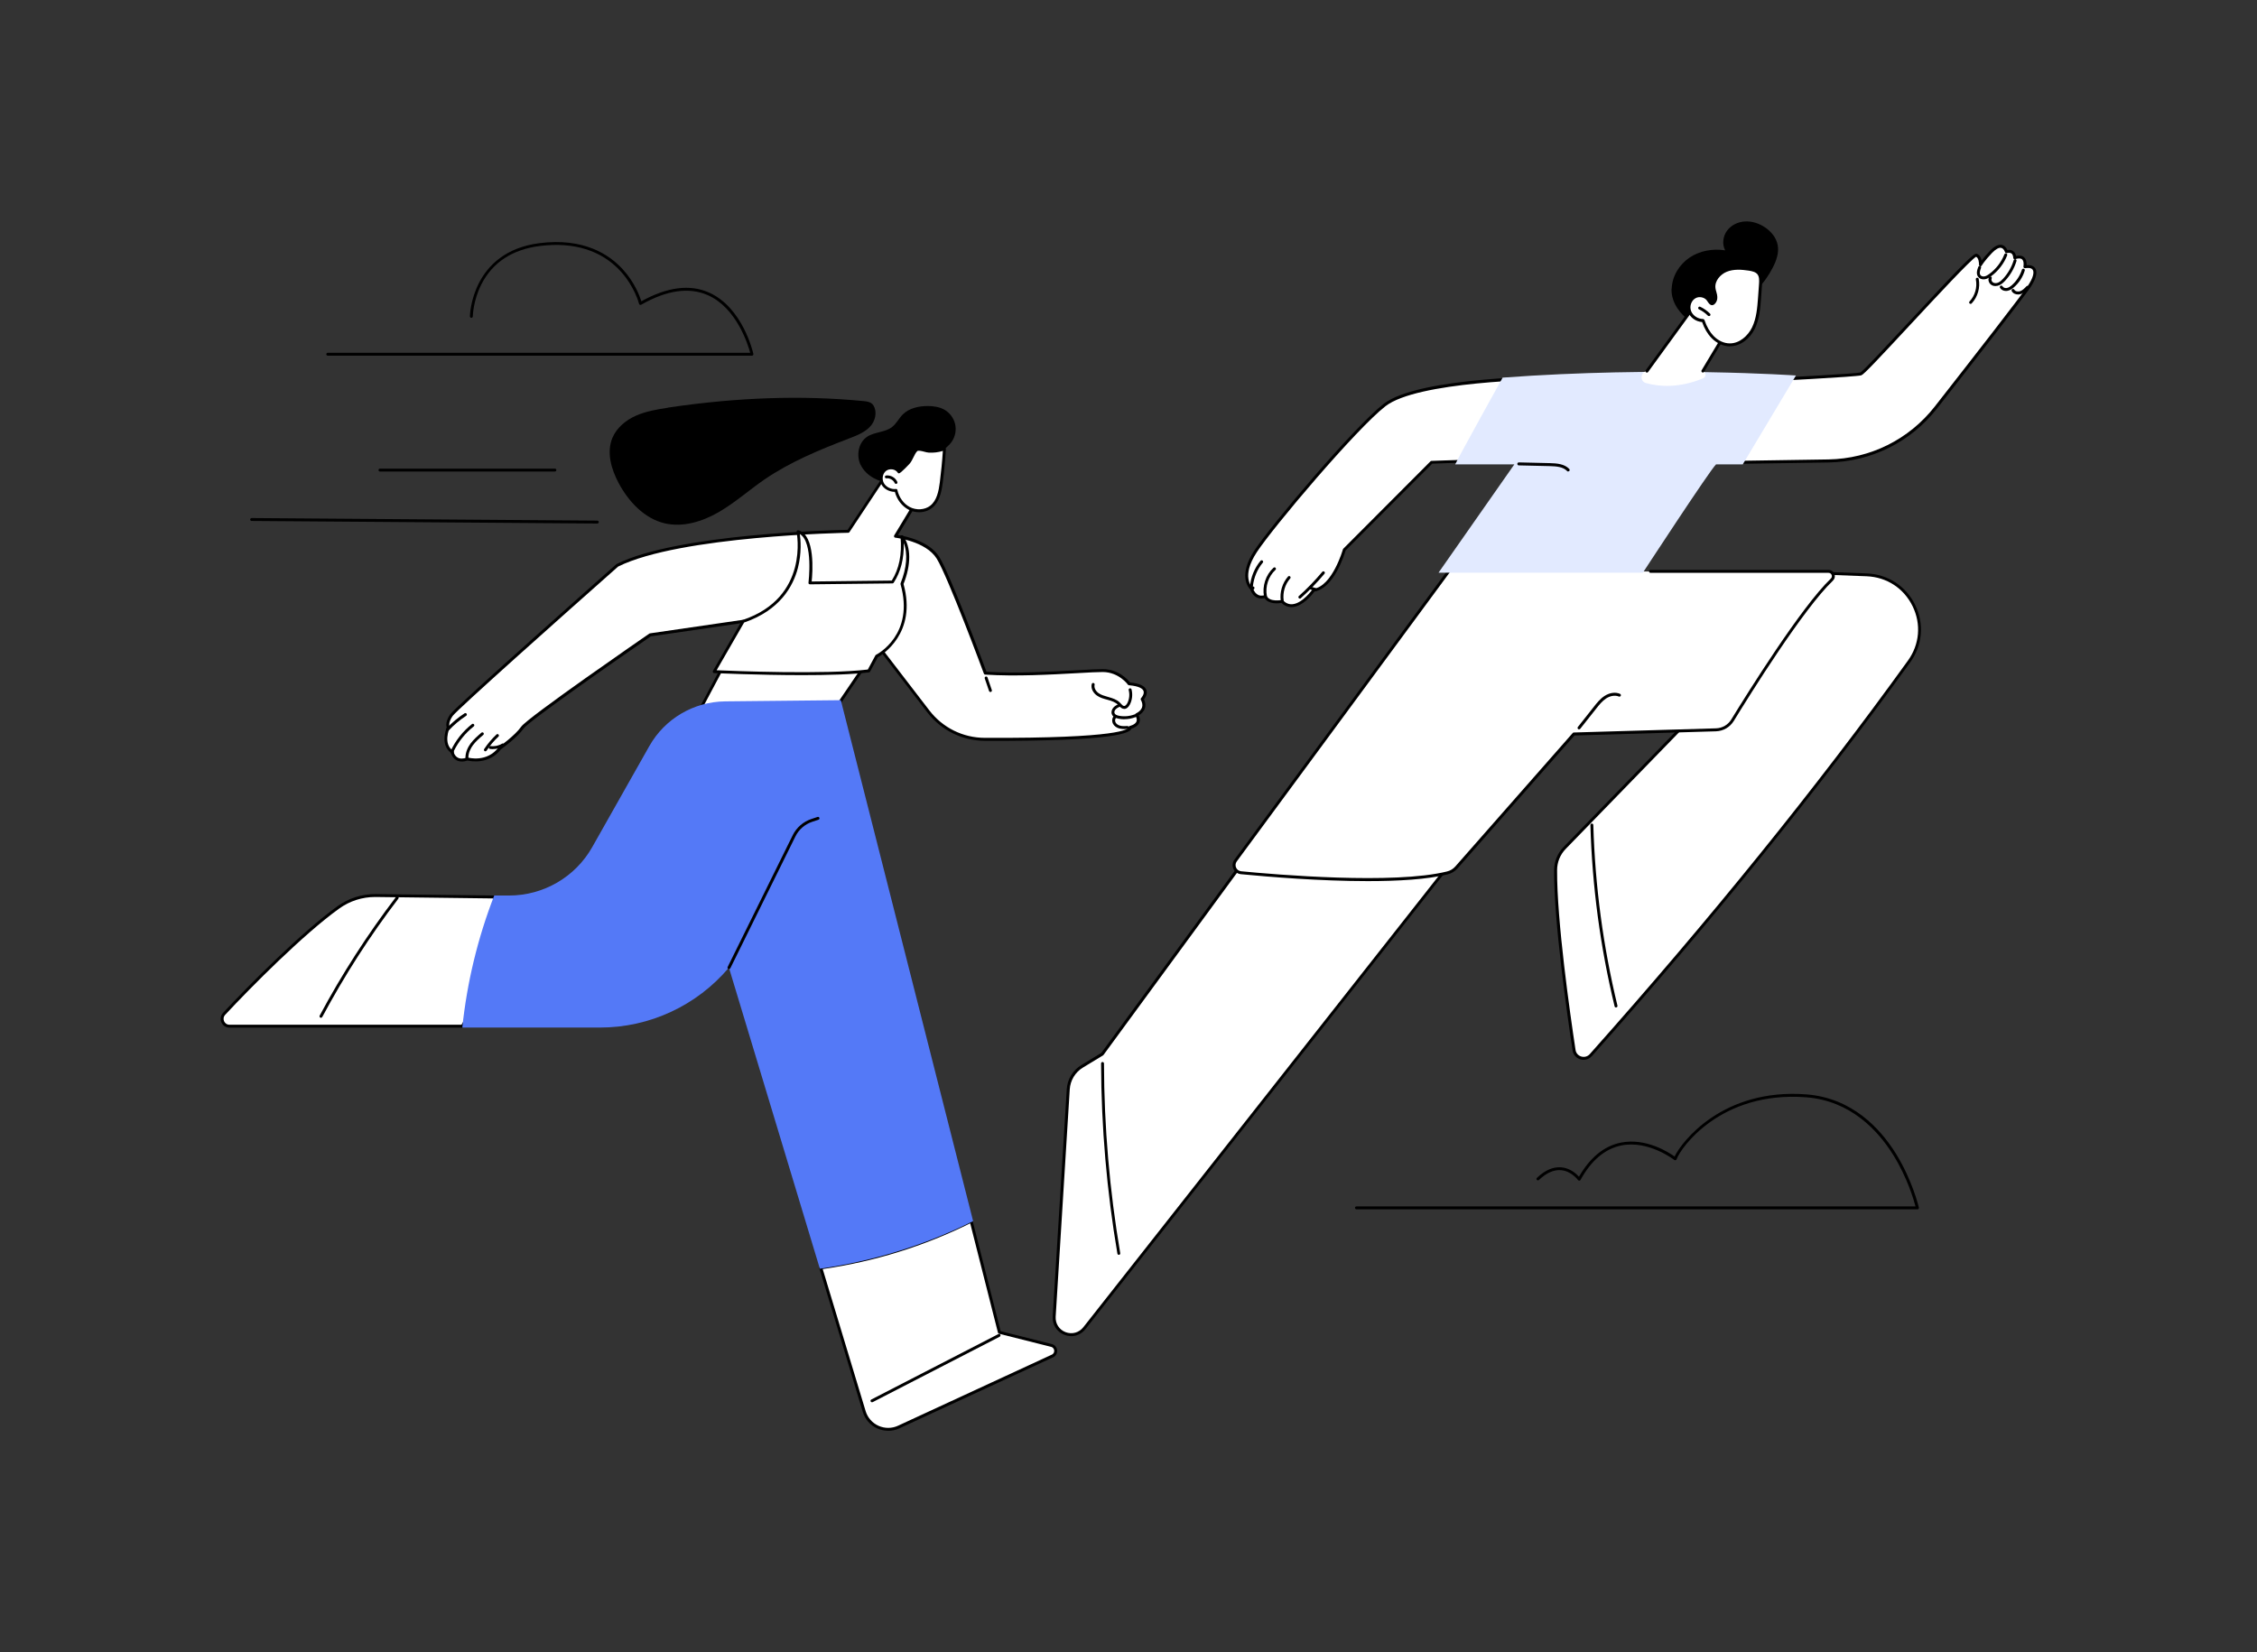 <?xml version="1.0" encoding="UTF-8"?>
<svg xmlns="http://www.w3.org/2000/svg" version="1.1" viewBox="0 0 3415 2500">
  <rect x="0" y="0" width="3415" height="2500" fill="#333333" stroke="none"/>
  <defs>
    <style>
      .cls-1 {
        fill: #fff;
      }

      .cls-2 {
        fill: #e2eaff;
      }

      .cls-3 {
        fill: #5479f7;
      }
    </style>
  </defs>
  <!-- Generator: Adobe Illustrator 28.6.0, SVG Export Plug-In . SVG Version: 1.2.0 Build 709)  -->
  <g>
    <g id="Illustration">
      <g id="Running">
        <g>
          <g>
            <g>
              <path class="cls-1" d="M2683,904.8l78.4-37.5,63,2.4c66.1,2.5,102.8,77.4,64.2,131-133,184.4-292.8,383.9-481.7,595.8-8.2,9.2-23.5,4.7-25.4-7.5-9.2-60.4-28.3-196-27.9-272.3,0-12.6,5-24.8,13.8-33.8l185.4-190.8-63.2,1.7,193.3-189Z"/>
              <path d="M2396.1,1603.7c-1.6,0-3.3-.2-4.9-.7-6.3-1.9-10.8-7.1-11.8-13.5-8.5-56.3-28.3-195.4-27.9-272.7,0-13.3,5.2-25.8,14.5-35.4l181.6-186.9-57.8,1.6c-1,0-1.7-.5-2.1-1.3-.4-.8-.2-1.8.5-2.4l193.3-189c.2-.2.4-.3.6-.4l78.4-37.5c.3-.2.7-.2,1-.2l63,2.4c31.9,1.2,59.3,19.1,73.3,47.7,13.9,28.5,11.1,61-7.4,86.7-138.6,192.2-300.7,392.7-481.8,596-3.3,3.7-7.8,5.6-12.5,5.6ZM2553,1089.9c.9,0,1.7.5,2,1.3.4.8.2,1.8-.4,2.4l-185.4,190.8c-8.5,8.7-13.2,20.2-13.2,32.3-.4,76.9,19.4,215.8,27.9,272,.7,4.8,4,8.6,8.7,10,4.7,1.4,9.6,0,12.8-3.6,181-203.2,343.1-403.6,481.5-595.6,17.6-24.4,20.2-55.2,7-82.2-13.3-27.2-39.2-44.1-69.5-45.3l-62.5-2.4-77.6,37.1-189,184.8,57.6-1.6s0,0,0,0Z"/>
            </g>
            <path d="M2445.1,1524.5c-1,0-1.9-.7-2.1-1.7-21.7-89.7-34-182-36.6-274.3,0-1.2.9-2.2,2.1-2.3,1.3,0,2.2.9,2.3,2.1,2.6,92,14.9,184,36.5,273.4.3,1.2-.4,2.4-1.6,2.7-.2,0-.3,0-.5,0Z"/>
            <g>
              <path class="cls-1" d="M2198.3,1301.6l-557.5,708.1c-15.6,19.8-47.3,7.7-45.8-17.4l21.3-344.1c.9-14.3,8.7-27.3,21-34.7l30.5-18.5s288.2-393.3,290.1-395.9c1.9-2.6,240.3,102.5,240.3,102.5Z"/>
              <path d="M1620.9,2021.8c-3.4,0-6.8-.6-10.2-1.9-11.6-4.4-18.6-15.3-17.9-27.7l21.3-344.1c.9-15,9.2-28.7,22.1-36.5l30.1-18.3c10.1-13.8,288-393,289.8-395.5,1.4-1.9,1.7-2.3,41,14.2,20,8.4,47.8,20.3,82.5,35.4,59.2,25.7,118.9,52,119.5,52.3.6.3,1.1.8,1.2,1.5.2.7,0,1.4-.4,1.9l-557.5,708.1c-5.5,7-13.4,10.7-21.7,10.7ZM1959,1201.5c-16.6,22.7-286.5,391-289.3,394.8-.2.2-.4.4-.6.6l-30.5,18.5c-11.7,7.1-19.1,19.4-20,33l-21.3,344.1c-.6,10.4,5.3,19.6,15,23.3,9.8,3.7,20.3.8,26.8-7.4l555.7-705.8c-89.6-39.5-221.8-97-235.8-101Z"/>
            </g>
            <path d="M1692.9,1898.8c-1.1,0-2-.8-2.2-1.8-16.1-94.8-24.4-191.7-24.7-287.8,0-1.2,1-2.2,2.2-2.2h0c1.2,0,2.2,1,2.2,2.2.2,95.9,8.5,192.5,24.6,287.1.2,1.2-.6,2.3-1.8,2.5-.1,0-.2,0-.4,0Z"/>
            <g>
              <path class="cls-1" d="M2191.9,864.7l-322.4,437.6c-5.3,7.2-.7,17.5,8.2,18.4,59.1,5.7,232.5,20.1,312.1.3,5.4-1.3,10.2-4.3,13.8-8.4l177.6-201.9,215.1-6.3c10.3-.3,19.7-5.8,25.1-14.5,26.1-42.6,105.9-170.4,150.3-212.6,4.8-4.5,1.5-12.5-5.1-12.5h-574.6Z"/>
              <path d="M2069.5,1333.3c-72.5,0-150.6-6.5-192-10.5-5-.5-9.2-3.5-11.3-8.1-2-4.6-1.5-9.7,1.5-13.8l322.4-437.6c.7-1,2.1-1.2,3.1-.5,1,.7,1.2,2.1.5,3.1l-322.4,437.6c-2,2.8-2.4,6.3-1,9.4,1.4,3.1,4.3,5.2,7.7,5.5,52.8,5.1,231.3,20.2,311.4.3,5-1.2,9.4-3.9,12.7-7.7l177.6-201.9c.4-.5,1-.7,1.6-.7l215.1-6.3c9.6-.3,18.3-5.3,23.2-13.5,24-39.2,105.8-170.3,150.6-213.1,1.8-1.7,1.8-4,1.2-5.5-.6-1.5-2.2-3.2-4.7-3.2h-269.4c-1.2,0-2.2-1-2.2-2.2s1-2.2,2.2-2.2h269.4c4,0,7.4,2.3,8.8,6,1.5,3.7.6,7.6-2.3,10.4-44.5,42.4-126,173.1-149.9,212.2-5.8,9.4-15.8,15.2-26.9,15.6l-214.1,6.3-176.9,201.1c-4,4.5-9.1,7.6-15,9.1-30.6,7.6-74.6,10.2-120.9,10.2Z"/>
            </g>
            <path d="M2389.2,1103.7c-.5,0-1-.2-1.4-.5-1-.8-1.1-2.1-.4-3.1l24.2-30.6c4.5-5.7,9.5-12.1,16.2-16.4,7.7-5,16.4-6.2,23.4-3.2,1.1.5,1.6,1.8,1.2,2.9-.5,1.1-1.8,1.6-2.9,1.2-6.6-2.8-14.3-.4-19.2,2.8-6,3.9-10.6,9.7-15.1,15.4l-24.2,30.6c-.4.6-1.1.8-1.7.8Z"/>
          </g>
          <g>
            <g>
              <g>
                <path class="cls-1" d="M2627.5,699.5c1.3.2,74.1-1,139.1-2.1,63.6-1.1,123.4-30.8,162.6-80.8,55.7-71.1,130.3-166.9,141.2-183.2,13.3-19.8,11.2-32.6-6.6-29.7,0,0,4-19.8-15.4-13.6,0,0,.4-12.6-12.6-9.3,0,0-5.2-18.6-23.4.3-11.9,12.4-15.9,19.5-15.9,19.5,0,0,.5-12.2-6.4-14.6-6.9-2.4-166.5,177.1-174.6,179.6-8.1,2.5-159.8,9.9-159.8,9.9l-28.4,123.9Z"/>
                <path d="M2628.7,701.7c-1.3,0-1.5,0-1.6,0-.6,0-1.2-.4-1.5-.9-.4-.5-.5-1.1-.3-1.8l28.4-123.9c.2-1,1.1-1.7,2-1.7,60.9-3,153.5-8.1,159.3-9.8,4-2,38.9-39.6,72.7-75.9,85.9-92.4,99.2-105.1,103.3-103.7,4.6,1.6,6.5,6.3,7.3,10.3,2.5-3.4,6.6-8.4,12.6-14.7,6.9-7.2,13.1-10.2,18.3-8.9,4.5,1.1,6.9,5.1,8,7.6,3.8-.6,6.9,0,9.3,2,2.5,2,3.5,4.9,3.9,7.1,5.3-1.2,9.4-.6,12.2,2,3.6,3.2,3.9,8.5,3.8,11.9,7.8-.6,11.4,2.2,13.1,4.8,3.8,5.9,1.2,16-7.3,28.7-10.8,16.1-82.8,108.6-141.3,183.3-39.8,50.8-99.7,80.6-164.3,81.7-109.6,1.8-132.7,2.1-137.9,2.1ZM2627.5,699.5h0,0ZM2657.6,577.8l-27.4,119.5c8.1,0,38.3-.5,136.3-2.1,63.3-1.1,121.9-30.2,160.9-80,58.5-74.7,130.4-167.1,141.1-183.1,7.2-10.7,9.9-19.6,7.2-23.8-2.1-3.3-7.5-3.1-11.6-2.5-.7.1-1.4-.1-1.9-.6-.5-.5-.7-1.3-.6-2,.4-2.1.9-8.1-2-10.7-2-1.8-5.6-1.9-10.5-.3-.7.2-1.4,0-2-.3-.6-.4-.9-1.1-.9-1.8,0,0,0-4.3-2.5-6.4-1.6-1.3-4.1-1.5-7.3-.7-1.2.3-2.3-.4-2.7-1.5,0,0-1.6-5.4-5.6-6.4-3.5-.9-8.4,1.8-14.1,7.7-11.5,12-15.5,19-15.5,19.1-.5.9-1.5,1.3-2.5,1-1-.3-1.6-1.2-1.6-2.2.1-2.8-.5-10.3-4.4-12.2-7.7,4-60.4,60.7-99.1,102.3-50.1,53.9-70.8,75.9-74.6,77.1-7.9,2.4-136.9,8.9-158.7,9.9Z"/>
              </g>
              <path d="M3001.2,422.7c-3.1,0-5.9-1.2-7.7-3.3-3.9-4.5-2.1-10.7-.2-15.6.4-1.1,1.7-1.7,2.9-1.2,1.1.4,1.7,1.7,1.2,2.9-1.5,3.8-2.9,8.5-.6,11.1,1.2,1.4,3.6,2.1,6,1.6,2.5-.5,4.9-2,6.9-3.5,10.3-7.4,18.5-18.1,23.1-29.9.4-1.1,1.7-1.7,2.9-1.3,1.1.4,1.7,1.7,1.3,2.9-4.9,12.6-13.7,23.9-24.7,31.9-2.4,1.7-5.3,3.6-8.7,4.2-.8.2-1.6.2-2.4.2Z"/>
              <path d="M3019.4,432.9c-2.2,0-4.2-.5-6-1.6-4.1-2.4-5.9-7.8-3.9-11.8.5-1.1,1.9-1.5,3-1,1.1.5,1.5,1.9,1,3-.9,1.9.1,4.7,2.2,6,2.1,1.2,5.1,1.3,7.9,0,2.9-1.3,5.3-3.7,7.3-5.8,7.3-8,12.9-17.7,16-28,.4-1.2,1.6-1.8,2.7-1.5,1.2.4,1.8,1.6,1.5,2.7-3.3,11-9.2,21.3-17,29.7-2.3,2.5-5.1,5.2-8.8,6.9-2,.9-4,1.3-6,1.3Z"/>
              <path d="M3035.1,440.3c-3.8,0-7.4-1.9-9-4.9-.6-1.1-.2-2.4.9-3,1.1-.6,2.4-.2,3,.9,1.1,2.1,4.2,2.9,6.4,2.5,3-.5,5.7-2.6,7.7-4.3,7-6.2,12.4-14.5,15.2-23.4.4-1.2,1.6-1.8,2.8-1.5,1.2.4,1.8,1.6,1.5,2.8-3,9.9-8.7,18.7-16.5,25.4-2.4,2.1-5.7,4.6-9.8,5.3-.7.1-1.4.2-2.1.2Z"/>
              <path d="M3053.5,445.6c-3.8,0-7.6-1.5-9.6-5.1-.6-1.1-.2-2.4.8-3,1.1-.6,2.4-.2,3,.8,1.6,2.8,5.9,3.4,9,2.3,3.7-1.3,6.8-4.6,9.5-7.4.8-.9,2.2-.9,3.1,0,.9.8.9,2.2,0,3.1-2.9,3-6.5,6.8-11.2,8.5-1.4.5-3.1.8-4.7.8Z"/>
              <path d="M2981.6,459.8c-.5,0-1.1-.2-1.5-.6-.9-.8-.9-2.2,0-3.1,8.2-8.7,11.9-21.4,9.5-33.2-.2-1.2.5-2.4,1.7-2.6,1.2-.2,2.4.5,2.6,1.7,2.6,13.1-1.4,27.3-10.6,37.1-.4.5-1,.7-1.6.7Z"/>
            </g>
            <g>
              <g>
                <path class="cls-1" d="M2274.9,695.7l-108.9,3.8-132,132.3s-16.1,57.2-46.4,61.3c0,0-26.8,38.2-48,16.9,0,0-20.2,4.1-25.2-7.6,0,0-14.4,6.4-21-11.8,0,0-19.4-17.1,6.2-56.2,25.7-39.1,151.8-187.9,195.3-221.6,53.4-41.4,267.6-41.4,267.6-41.4l-87.7,124.3Z"/>
                <path d="M1954,918.7c-5.5,0-10.6-2.1-15-6.3-4.4.7-19.7,2.3-25.6-7.3-2.4.6-6.7,1.2-11.1-.7-4.7-2-8.3-6.2-10.7-12.6-3-3-18.3-21.2,6.3-58.7,25.1-38.3,151.6-187.8,195.8-222.1,53.4-41.4,260.2-41.9,269-41.9s1.6.5,2,1.2c.4.7.3,1.6-.2,2.3l-87.7,124.3c-.4.6-1,.9-1.7.9l-108.1,3.8-131,131.3c-1.8,6.3-17.7,57.1-47.1,62.2-3,4.1-17.2,22.1-33,23.5-.6,0-1.2,0-1.8,0ZM1939.7,907.8c.6,0,1.2.2,1.6.7,4.3,4.3,8.9,6.2,14.2,5.8,15.4-1.3,30.2-22.2,30.4-22.4.4-.5.9-.8,1.5-.9,28.5-3.9,44.4-59.1,44.5-59.7.1-.4.3-.7.6-1l132-132.3c.4-.4.9-.6,1.5-.6l107.8-3.8,84.6-119.9c-30.4.3-213.9,3.7-262,40.9-44,34.1-169.8,182.9-194.8,221-24.2,36.9-7.3,52.7-6.6,53.4.3.2.5.6.6.9,2,5.4,4.8,8.9,8.5,10.5,4.8,2.1,9.5,0,9.6,0,.5-.2,1.2-.3,1.7,0,.5.2,1,.6,1.2,1.2,4.2,9.9,22.5,6.3,22.7,6.3.1,0,.3,0,.4,0ZM2274.9,695.7h0,0Z"/>
              </g>
              <path d="M1940.1,911.1c-1.1,0-2-.8-2.2-1.9-1.8-13.1,2.3-26.9,11-36.8.8-.9,2.2-1,3.1-.2.9.8,1,2.2.2,3.1-7.9,9-11.6,21.4-9.9,33.3.2,1.2-.7,2.3-1.9,2.5-.1,0-.2,0-.3,0Z"/>
              <path d="M1914.8,904.6c-1,0-2-.7-2.2-1.8-3.1-15.7,2.5-32.9,14.3-43.7.9-.8,2.3-.8,3.1.1.8.9.8,2.3-.1,3.1-10.7,9.8-15.8,25.4-13,39.6.2,1.2-.5,2.4-1.7,2.6-.1,0-.3,0-.4,0Z"/>
              <path d="M1894.9,892.7c-.9,0-1.9-.4-2.5-1.1-1.3-1.4-1.1-3.3-1.1-4.2,1.2-14.1,6.9-27.9,16-38.8.8-.9,2.2-1.1,3.1-.3.9.8,1.1,2.2.3,3.1-8.4,10.1-13.7,22.9-15,36,0,0,.1,0,.2,0,1.2,0,2.2.9,2.2,2.1,0,1.2-.7,2.4-1.9,2.9-.4.2-.9.3-1.4.3ZM1895.7,888.7h0,0Z"/>
              <path d="M1966.7,905.7c-.6,0-1.2-.2-1.6-.7-.8-.9-.7-2.3.2-3.1,12.6-11.3,24.5-23.6,35.4-36.6.8-.9,2.2-1.1,3.1-.3.9.8,1.1,2.2.3,3.1-11,13.2-23.1,25.6-35.9,37.1-.4.4-.9.6-1.5.6Z"/>
              <path d="M1990.7,894.4c-.2,0-.4,0-.7-.1l-8.1-2.5c-1.2-.4-1.8-1.6-1.4-2.8.4-1.2,1.6-1.8,2.8-1.4l8.1,2.5c1.2.4,1.8,1.6,1.4,2.8-.3.9-1.2,1.5-2.1,1.5Z"/>
            </g>
            <path class="cls-2" d="M2273.6,571.4s-65.3,117.7-71.8,131.3h89.5l-114.7,163.9h309.2s101.7-155.7,110.7-163.9h40.4l80.5-134.5s-204.9-14.4-443.8,3.2Z"/>
            <path d="M2372.8,713.5c-.6,0-1.2-.2-1.6-.7-6.1-6.5-16.3-7.2-26.2-7.5l-47-1.1c-1.2,0-2.2-1-2.2-2.3,0-1.2,1.1-2.2,2.3-2.2l47,1.1c10.8.3,22,1.2,29.3,8.8.8.9.8,2.3,0,3.1-.4.4-1,.6-1.5.6Z"/>
          </g>
          <g>
            <path d="M2529.4,436.8c.6-18.7,11.4-36.5,27-47,15.6-10.5,35.4-13.9,53.9-11-4.9-9.3-3.4-21.3,2.9-29.8,6.3-8.5,16.7-13.4,27.2-13.9,10.5-.6,21,2.9,29.8,8.7,9.6,6.3,17.6,15.9,19.6,27.2,2.2,11.6-2.1,23.5-7.5,34-13,25.3-33.6,46.4-58,60.9-12.5,7.4-26,13.1-40.1,16.7-11.7,3-24,7-33.7-1.9-12.8-11.7-21.9-26-21.3-43.9Z"/>
            <path class="cls-1" d="M2561.5,465.7l-69.7,95.8c-10,1.5-10.9,15.6-1.2,18.2,20.3,5.6,50,7.7,86.3-7.2,5.1-2.1,4.7-9.4-.5-11l40.7-68-55.6-27.8Z"/>
            <path d="M2576.5,563.7c-.4,0-.8-.1-1.1-.3-1-.6-1.4-2-.8-3l39.5-65.9-51.8-25.9-68.6,94.3c-.7,1-2.1,1.2-3.1.5-1-.7-1.2-2.1-.5-3.1l69.7-95.8c.6-.9,1.8-1.2,2.8-.7l55.6,27.8c.5.3,1,.8,1.1,1.4.2.6,0,1.2-.2,1.7l-40.7,68c-.4.7-1.1,1.1-1.9,1.1Z"/>
            <g>
              <path class="cls-1" d="M2564.7,449.2c-7.8,3.9-11.4,14.2-8.3,22.4,3,8.2,11.8,13.6,20.5,13.5,3.1,9.1,7.6,18,14.3,24.9,6.8,6.9,16,11.7,25.6,11.9,15.6.3,29.3-11.4,36.1-25.4,6.8-14,8-29.9,9.2-45.4.5-7,1-14,1.5-21,.4-5.6.7-11.9-2.9-16.3-3.4-4.2-9.2-5.5-14.6-6.3-11.5-1.7-23.7-2.5-34.5,1.9-10.8,4.4-19.7,15.3-18.3,26.9.4,3.4,1.7,6.7,2.3,10,.7,3.4.7,7.1-1.2,10-5.4,8.3-8.2-.6-11.4-4-4.5-4.7-12.6-6.1-18.4-3.2Z"/>
              <path d="M2617.4,524.1c-.2,0-.4,0-.6,0-9.6-.2-19.5-4.8-27.1-12.6-6-6.1-10.8-14.2-14.3-24.2-9.3-.6-17.9-6.7-21-14.9-3.5-9.5.7-20.8,9.4-25.1,6.8-3.4,15.8-1.8,21,3.6.9.9,1.7,2.1,2.4,3.2.8,1.2,2.4,3.5,3.2,3.5h0s.8,0,2.4-2.4c1.3-2,1.6-4.8.9-8.4-.3-1.3-.6-2.6-1-4-.5-2-1.1-4.1-1.4-6.3-1.6-13.2,8.7-24.7,19.7-29.2,11.7-4.8,24.6-3.7,35.7-2.1,6.1.9,12.2,2.4,16,7.1,3.9,4.9,3.8,11.5,3.4,17.8l-1.5,21c-1.1,14.8-2.3,31.6-9.4,46.2-7.9,16.3-22.6,26.6-37.5,26.6ZM2576.9,482.9c.9,0,1.8.6,2.1,1.5,3.4,10,8.1,18.1,13.8,24,6.8,7,15.6,11.1,24.1,11.2,15.3.3,28.1-11.9,34.1-24.2,6.7-13.8,7.9-30.1,9-44.6l1.5-21c.4-5.7.5-11.1-2.4-14.8-2.8-3.5-8-4.7-13.2-5.5-10.5-1.6-22.7-2.6-33.4,1.8-9.2,3.8-18.3,13.6-16.9,24.6.2,1.9.7,3.7,1.3,5.6.4,1.4.8,2.8,1.1,4.3.9,4.7.4,8.6-1.5,11.6-1.9,3-3.9,4.4-6,4.4,0,0,0,0,0,0-3.1,0-5.1-2.9-6.8-5.5-.7-1-1.3-2-1.9-2.6-3.9-4.1-10.9-5.3-15.9-2.7l-1-2,1,2c-6.6,3.3-10,12.3-7.2,19.6,2.6,7,10.3,12.1,18.3,12.1,0,0,.1,0,.1,0Z"/>
            </g>
            <path d="M2585.8,478.3c-.6,0-1.1-.2-1.6-.6-3.9-4-8.5-7.2-13.5-9.6-1.1-.5-1.6-1.8-1-2.9.5-1.1,1.8-1.6,2.9-1,5.5,2.6,10.5,6.1,14.8,10.4.9.9.9,2.3,0,3.1-.4.4-1,.6-1.6.6Z"/>
          </g>
        </g>
        <path d="M2901.1,1829.9h-848.7c-1.2,0-2.2-1-2.2-2.2s1-2.2,2.2-2.2h845.9c-2.5-9.6-12.3-43.4-33.6-77.7-23-37-64.6-82.3-132-87.4-129.8-9.9-190.2,77.3-195.9,93.8-.2.7-.8,1.2-1.5,1.4-.7.2-1.4,0-2-.4-.4-.3-38.9-30.2-80.1-21.9-24.7,5-45.5,22.5-61.8,52.2-.4.7-1,1.1-1.8,1.1-.7,0-1.5-.3-1.9-.9,0-.1-10-13.6-25.6-15-10.9-1-22.2,4-33.6,14.8-.9.8-2.3.8-3.1,0-.8-.9-.8-2.3,0-3.1,12.3-11.8,24.8-17.1,37.1-16,13.3,1.2,22.7,9.8,26.6,14.2,16.8-29.1,38-46.5,63.3-51.6,37.8-7.6,72.2,14.5,81.4,21,10.5-22.1,72.7-103.7,199.3-94,69.3,5.3,111.9,51.7,135.5,89.6,25.4,41,34.7,81.3,34.8,81.7.1.7,0,1.3-.4,1.9-.4.5-1.1.8-1.7.8Z"/>
        <g>
          <g>
            <g>
              <polygon class="cls-1" points="1055.6 1080.7 1091.1 1013.9 1305.8 1011.1 1251 1091.7 1055.6 1080.7"/>
              <path d="M1251,1093.9s0,0-.1,0l-195.4-11c-.8,0-1.4-.5-1.8-1.1-.4-.7-.4-1.5,0-2.1l35.5-66.8c.4-.7,1.1-1.2,1.9-1.2l214.7-2.8h0c.8,0,1.6.4,1.9,1.2.4.7.3,1.6-.1,2.3l-54.8,80.6c-.4.6-1.1,1-1.8,1ZM1059.1,1078.7l190.7,10.8,51.7-76.1-209.2,2.7-33.3,62.6Z"/>
            </g>
            <g>
              <g>
                <path class="cls-1" d="M1341.8,716l-58.2,87.9s-254.7,4-349.6,51.5c0,0-242.5,214.5-251,226.7-8.5,12.1-4.8,18.6-4.8,18.6,0,0-11.2,25.4,5.9,37,0,0,3.2,17.8,23.2,10.7,0,0,30.1,8.7,48.9-16.2,0,0,24.6-17.5,34.1-31.2,9.5-13.7,193.4-140.3,193.4-140.3l140.8-20.5,76,48.3,131.7-6.2,72.3,94.1c20.4,26.6,52,42.2,85.6,42.4,79.1.3,218.3-1.4,219.8-18,0,0,19.3-3.9,9.7-19.2,0,0,17.5-7.1,8.5-23.6,0,0,19.1-19.9-19.6-23.2,0,0-13.9-19.9-39.7-20.1-25.9-.2-111.2,8.2-177.9,3.9,0,0-54.4-146.8-71.6-174.5s-64.3-32.7-64.3-32.7l31.9-52.8-45-42.6Z"/>
                <path d="M698.7,1152.3c-3.2,0-6-.7-8.5-2.2-5.5-3.2-7.4-8.9-8-11.1-15.6-11.4-8.1-33.6-6.3-38.3-.8-2.6-1.9-9.4,5.4-19.9,8.6-12.2,241.4-218.3,251.3-227.1.1-.1.3-.2.5-.3,91-45.6,330.5-51.4,349.4-51.7l57.6-86.9c.4-.5.9-.9,1.6-1,.6,0,1.3.1,1.8.6l45,42.6c.8.7.9,1.9.4,2.7l-30.2,49.9c11.3,1.7,47.5,9,62.6,33.3,16.5,26.5,65.5,157.9,71.3,173.6,45.5,2.8,98.4-.1,137.1-2.3,17.4-1,31.1-1.7,39.2-1.7,23.9.2,37.8,16.2,40.9,20.2,14.1,1.3,22.4,5.1,24.7,11.3,2.2,5.9-1.6,11.8-3.6,14.3,2.4,4.9,2.8,9.5,1.3,13.8-1.9,5.4-6.5,8.8-9.3,10.4,2,4.1,2.4,7.9.9,11.2-2.4,5.5-8.9,8-11.8,8.8-2.1,6.2-20.9,19.3-221.7,18.5-34.5-.2-66.3-15.9-87.3-43.2l-71.6-93.2-130.6,6.1c-.5,0-.9,0-1.3-.3l-75.3-47.8-139.5,20.3c-63.6,43.8-185.1,128.9-192.4,139.4-9.2,13.2-31.5,29.5-34.4,31.6-17.9,23.3-45.6,18.1-50.4,16.9-3.1,1.1-6.1,1.6-8.8,1.6ZM935.3,857.3c-83.9,74.2-243.8,216.7-250.4,226.1-7.4,10.6-4.7,16.2-4.7,16.3.3.6.3,1.3,0,1.9-.1.2-10.3,23.9,5.1,34.3.5.3.8.9.9,1.4,0,0,1.2,6.2,6.2,9,3.6,2.1,8.3,2.1,14.1,0,.4-.2.9-.2,1.3,0,1.2.3,28.9,7.9,46.6-15.4.1-.2.3-.3.5-.5.2-.2,24.4-17.4,33.6-30.7,9.6-13.9,186.4-135.7,193.9-140.9.3-.2.6-.3.9-.4l140.8-20.5c.5,0,1.1,0,1.5.3l75.4,47.9,131-6.1c.7,0,1.4.3,1.9.9l72.3,94.1c20.2,26.2,50.7,41.4,83.8,41.5,205.7.9,217.3-13.2,217.6-16,0-1,.8-1.8,1.8-2,0,0,8-1.7,10.1-6.6,1.1-2.5.5-5.6-1.8-9.2-.3-.6-.4-1.2-.2-1.8.2-.6.7-1.1,1.3-1.4,0,0,6.9-2.9,9.1-8.9,1.2-3.4.6-7.3-1.7-11.6-.5-.8-.3-1.9.3-2.6,0,0,5.6-5.9,3.7-10.9-1.2-3.2-6-7.2-22-8.6-.7,0-1.2-.4-1.6-.9-.1-.2-13.6-18.9-37.9-19.1-8,0-21.7.7-39,1.7-39.3,2.2-93,5.2-139.1,2.2-.9,0-1.6-.6-1.9-1.4-.5-1.5-54.5-146.9-71.4-174.1-16.5-26.5-62.2-31.6-62.7-31.7-.8,0-1.4-.5-1.7-1.2-.3-.7-.3-1.5,0-2.1l31-51.3-41.8-39.5-56.8,85.7c-.4.6-1.1,1-1.8,1-2.5,0-254.8,4.5-348.4,51.2ZM1283.6,803.9h0,0Z"/>
              </g>
              <path d="M1700.9,1072.6c0,0-.2,0-.3,0-3.5-.1-5.8-2.7-7.9-4.9-.4-.5-.8-.9-1.2-1.3-3.9-3.9-9.6-5.8-14.7-7.2l-1.7-.5c-5.3-1.4-10.7-2.9-15.4-6.2-5.1-3.6-9.6-10.4-7.8-17.4.3-1.2,1.5-1.9,2.7-1.6,1.2.3,1.9,1.5,1.6,2.7-1.2,5,2.3,10.1,6.1,12.7,4,2.8,9.1,4.2,14,5.6l1.7.5c5.6,1.6,12,3.6,16.6,8.3.5.5.9,1,1.4,1.5,1.6,1.7,3.1,3.4,4.8,3.5,2.5.1,4.4-3.4,5-4.4,3-6,3.7-13.2,2-19.6-.3-1.2.4-2.4,1.6-2.7,1.2-.3,2.4.4,2.7,1.6,1.9,7.5,1.1,15.7-2.4,22.7-2.2,4.4-5.4,6.9-8.8,6.9Z"/>
              <path d="M1701.4,1088.4c-3,0-6-.3-9-.9-5.3-1-8.7-3.2-10-6.5-1.4-3.3-.4-7.4,2.4-10.5,2.3-2.5,5.4-4,8.1-5.3,1.1-.5,2.4,0,2.9,1,.5,1.1,0,2.4-1,2.9-2.5,1.2-5,2.4-6.8,4.3-1.4,1.5-2.4,3.9-1.6,5.8.8,1.9,3,3.2,6.8,3.9,7.8,1.5,16.2.7,23.6-2.1,1.1-.4,2.4.1,2.8,1.3.4,1.1-.1,2.4-1.3,2.8-5.5,2.1-11.3,3.2-17.1,3.2Z"/>
              <path d="M1701.2,1103.2c-2.3,0-4.6-.2-6.9-.7-4.7-1.1-8.5-3.8-10.3-7.4-2.3-4.5-1.1-10.2,2.7-12.9,1-.7,2.4-.4,3.1.6.7,1,.4,2.4-.6,3.1-2.2,1.5-2.5,5-1.3,7.2,1.2,2.4,3.9,4.3,7.4,5.1,3.4.8,7,.6,10.5.4,1.2,0,2.3.9,2.3,2.1,0,1.2-.9,2.3-2.1,2.3-1.6,0-3.2.2-4.9.2Z"/>
              <path d="M745.8,1133.6c-1.5,0-2.9-.1-4.4-.3-1.2-.2-2-1.3-1.9-2.5.2-1.2,1.3-2,2.5-1.9,6,.9,12.4-.4,17.6-3.6,1-.6,2.4-.3,3,.7.6,1,.3,2.4-.7,3-4.9,3-10.5,4.5-16.1,4.5Z"/>
              <path d="M734.4,1136.9c-.4,0-.8-.1-1.2-.4-1-.7-1.3-2-.6-3.1,5.3-8,11.6-15.4,18.6-22,.9-.8,2.3-.8,3.1.1.8.9.8,2.3-.1,3.1-6.8,6.3-12.8,13.4-17.9,21.2-.4.6-1.1,1-1.8,1Z"/>
              <path d="M706.5,1149.6c-1.2,0-2.2-.9-2.2-2.1-.4-9.3,4-17.3,7.7-22.4,4.7-6.3,10.6-11.4,16.4-16.4.9-.8,2.3-.7,3.1.2.8.9.7,2.3-.2,3.1-5.6,4.8-11.3,9.7-15.7,15.6-3.3,4.5-7.2,11.6-6.9,19.6,0,1.2-.9,2.2-2.1,2.3,0,0,0,0,0,0Z"/>
              <path d="M684.3,1140.5c-1,0-2-.6-2.4-1.5-.3-.7-.3-1.5-.1-2.2,0-.2,0-.4.2-.6,7.3-15.8,18.5-29.8,32.1-40.5,1-.8,2.3-.6,3.1.4.8,1,.6,2.3-.4,3.1-12.7,10-23.1,22.9-30.2,37.4.3.7.3,1.5,0,2.2-.3,1-1.3,1.7-2.4,1.8,0,0,0,0-.1,0Z"/>
              <path d="M677.3,1105.9c-.5,0-1.1-.2-1.5-.6-.9-.8-.9-2.2-.1-3.1,8.1-8.7,17.3-16.4,27.2-22.8,1-.7,2.4-.4,3.1.6.7,1,.4,2.4-.6,3.1-9.7,6.3-18.5,13.7-26.4,22.2-.4.5-1,.7-1.6.7Z"/>
              <path d="M1498.6,1047.1c-.9,0-1.8-.6-2.1-1.5l-6.5-19c-.4-1.2.2-2.4,1.4-2.8,1.2-.4,2.4.2,2.8,1.4l6.5,19c.4,1.2-.2,2.4-1.4,2.8-.2,0-.5.1-.7.1Z"/>
            </g>
            <g>
              <path class="cls-1" d="M1207.5,804.5s21.6,100.6-83,135.7l-43.9,76.1s163.5,7.8,233.8-1.1l11.9-22.3s60.6-30.8,38.3-109.4c11.2-27.7,12.3-54.1,0-71.5,2,23.7-.8,47.7-14.3,68.6l-124.9,1.4s8.9-69.7-18.1-77.6Z"/>
              <path d="M1213.5,1021.6c-65.9,0-132-3.1-133-3.1-.8,0-1.5-.5-1.8-1.1-.4-.7-.4-1.5,0-2.2l43.9-76.1c.3-.5.7-.8,1.2-1,101.5-34.1,81.7-132.2,81.5-133.1-.2-.8,0-1.5.7-2.1.6-.5,1.4-.7,2.1-.5,25.8,7.5,21.4,64.5,20,77.5l121.2-1.4c11.2-17.9,15.6-39.6,13.3-66.2,0-1,.5-1.9,1.4-2.3.9-.3,2,0,2.6.8,12,17,12.2,43.5.5,72.9,20.7,74.6-32.5,107.2-39,110.9l-11.6,21.7c-.3.6-1,1.1-1.7,1.1-25.4,3.2-63.3,4.2-101.2,4.2ZM1084.4,1014.2c24.3,1.1,164.6,6.7,228.7-1.1l11.4-21.3c.2-.4.5-.7.9-.9,2.4-1.2,58.7-30.9,37.2-106.8-.1-.5-.1-1,0-1.4,9.5-23.6,11.1-45.2,4.8-61,.6,23.6-4.4,43.4-15.2,60.1-.4.6-1.1,1-1.8,1l-124.9,1.4c-.6,0-1.2-.3-1.7-.7s-.6-1.1-.5-1.7c0-.6,7.6-61.4-13.1-73.7,1.2,8.4,3,28.6-3,51.6-7.1,27.3-27,63.7-81.3,82.3l-41.6,72.2Z"/>
            </g>
          </g>
          <g>
            <g>
              <path class="cls-1" d="M567.8,1355.1c-20,0-39.4,6.2-55.7,17.8-55.8,39.9-137.8,123.3-173.1,161.2-6.6,7.1-1.6,18.7,8.2,18.7h352.4c39.1-66.5,61.7-124.5,48.3-195.4l-180.1-2.2Z"/>
              <path d="M699.6,1555h-352.4c-5.4,0-10.1-3.1-12.2-8-2.1-4.9-1.2-10.4,2.5-14.4,38.9-41.7,119.2-122.7,173.4-161.5,16.7-11.9,36.3-18.2,56.9-18.2h0l180.1,2.2c1.1,0,1.9.8,2.1,1.8,13.5,71.8-9.7,130.7-48.6,197-.4.7-1.1,1.1-1.9,1.1ZM567.8,1357.3c-19.7,0-38.5,6-54.4,17.4-53.9,38.6-134,119.3-172.7,160.9-2.9,3.1-2.8,7-1.7,9.6,1.1,2.6,3.9,5.4,8.2,5.4h351.1c37.7-64.4,60.2-121.8,47.7-191.1l-178.3-2.2Z"/>
            </g>
            <g>
              <path class="cls-1" d="M1590.8,2035.8l-78.7-19.8-42.7-168.1c-71.3,35.6-148.5,59.5-227.4,70.6l65.7,217.5c6.6,22,31.2,33,52.1,23.3l232.6-107.5c7.3-3.4,6.3-14-1.5-16Z"/>
              <path d="M1343.8,2165c-5.6,0-11.2-1.2-16.4-3.5-10.6-4.7-18.5-13.8-21.9-24.9l-65.7-217.5c-.2-.6,0-1.3.3-1.8.3-.5.9-.9,1.6-1,79-11.1,155.3-34.7,226.8-70.4.6-.3,1.3-.3,1.9,0,.6.3,1.1.8,1.2,1.5l42.4,166.9,77.4,19.5c4.5,1.1,7.6,4.8,8.1,9.4.4,4.6-2,8.8-6.2,10.7l-232.6,107.5c-5.3,2.5-11.1,3.7-16.8,3.7ZM1244.8,1920.3l65,215.1c3,9.8,10.1,17.9,19.5,22.1,9.4,4.2,20.2,4.2,29.6-.2l232.6-107.5c3-1.4,3.8-4.2,3.6-6.3-.2-2.1-1.6-4.7-4.8-5.5l-78.7-19.8c-.8-.2-1.4-.8-1.6-1.6l-42-165.5c-70.4,34.8-145.4,58-223.1,69.2Z"/>
            </g>
            <path class="cls-3" d="M1272.3,1059.5l-175,1.8c-47.7.5-91.5,26.3-114.9,67.8l-86.3,152.7c-25.6,45.3-73.7,73.3-125.8,73.3h-22.5c-24.9,64.1-41.2,131.5-48.3,199.8h208.2c75.3,0,146.7-33.2,195.2-90.7l137.6,455.6c80.5-11.3,159.2-35.7,231.9-72l-200.2-788.4Z"/>
            <path d="M1103,1466.4c-.3,0-.7,0-1-.2-1.1-.5-1.5-1.9-1-3l98.5-199.5c5.7-11.5,15.9-20.4,28.1-24.4l9.4-3.1c1.2-.4,2.4.2,2.8,1.4.4,1.2-.2,2.4-1.4,2.8l-9.4,3.1c-11.1,3.7-20.4,11.7-25.5,22.2l-98.5,199.5c-.4.8-1.2,1.2-2,1.2Z"/>
            <path d="M1319.4,2121.9c-.8,0-1.6-.4-2-1.2-.6-1.1-.1-2.4,1-3l192.2-99c1.1-.6,2.4-.1,3,1,.6,1.1.1,2.4-1,3l-192.2,99c-.3.2-.7.2-1,.2Z"/>
            <path d="M485.6,1540.1c-.4,0-.7,0-1-.3-1.1-.6-1.5-1.9-.9-3,33.5-62.7,72.4-123.1,115.5-179.6.7-1,2.1-1.2,3.1-.4,1,.7,1.2,2.1.4,3.1-43,56.3-81.7,116.6-115.1,179-.4.7-1.2,1.2-1.9,1.2Z"/>
          </g>
          <g>
            <path d="M1010.5,617c-16.5,2.5-33.1,5.3-48.3,12-15.2,6.8-29,18.1-35.5,33.4-9.3,22.1-1.8,47.7,9.5,68.8,15,27.9,38.7,53.4,69.6,60.7,27.5,6.4,56.6-2.6,81.2-16.7,24.5-14.1,45.8-33.1,69-49.2,39.6-27.2,84.5-45.6,129.4-62.8,12-4.6,24.5-9.5,32.6-19.4,5.2-6.4,7.9-15.5,6.2-23.6-2.3-10.5-8.1-12.4-17.7-13.3-23.8-2.3-47.8-3.8-71.7-4.5-47.9-1.4-95.9.4-143.7,4.7-27,2.5-53.9,5.7-80.6,9.7Z"/>
            <path d="M1302.1,703.4c-6.8-14.3-3.3-33.7,9.9-42.5,11.3-7.5,27.1-6.4,37.8-14.8,6.5-5.1,10.2-12.9,16-18.8,9.6-9.7,24.2-12.9,37.9-12.9,8.8,0,17.9,1.3,25.5,5.7,7.9,4.6,13.8,12.5,15.9,21.4s.4,18.6-4.6,26.2c-4.6,7-11.6,12-18.4,16.9-15.9,11.3-31.9,22.7-49.4,31.5-8.9,4.6-18.2,8.3-27.9,11.2-8.5,2.5-15,.4-22.7-3.8-8.5-4.6-15.8-11.5-20-20.3Z"/>
            <g>
              <path class="cls-1" d="M1429,679c-1,17.1-2.6,34.1-4.8,51.1-1.7,13.6-4.6,28.5-15.4,36.9-9.2,7.2-22.7,7.6-33,2.3-10.3-5.4-17.5-15.9-20-27.3-7.9.7-16.2-3.1-20.1-10-3.8-6.9-2.4-16.5,3.9-21.4,6.2-4.8,16.6-3.5,20.8,3.2.4.6,13.8-13,14.9-14.4,4.2-5.3,6.7-14,11.1-18.5,3.6-3.6,13.7,1.3,19.3,1.6,7.9.5,16-.7,23.4-3.5Z"/>
              <path d="M1390.7,775.1c-5.4,0-11-1.3-16-3.9-9.9-5.2-17.6-15.1-20.7-26.9-8.3,0-16.5-4.3-20.3-11.2-4.5-8-2.5-18.8,4.4-24.2,3.6-2.8,8.6-3.9,13.4-3.1,3.7.7,6.9,2.4,9.2,5,3.4-3.1,11.7-11.5,12.7-12.7,1.8-2.2,3.3-5.3,4.8-8.3,1.9-3.8,3.8-7.7,6.5-10.4,3.3-3.3,9.1-1.8,14.8-.3,2.3.6,4.6,1.2,6.2,1.3,7.7.5,15.5-.7,22.5-3.4.7-.3,1.5-.2,2.1.3.6.4.9,1.2.9,1.9-1,17.1-2.6,34.3-4.8,51.2-1.9,14.8-5.2,29.7-16.3,38.3-5.4,4.2-12.3,6.4-19.4,6.4ZM1355.7,739.8c1,0,1.9.7,2.1,1.7,2.5,11.3,9.6,21,18.9,25.8,9.9,5.1,22.5,4.3,30.7-2,10.3-8,12.9-22.5,14.6-35.4,2-15.8,3.6-31.8,4.6-47.6-6.7,2.1-14,3-21.2,2.6-2-.1-4.5-.7-7-1.4-3.8-1-9.1-2.3-10.6-.8-2.2,2.2-4,5.8-5.7,9.3-1.6,3.2-3.2,6.5-5.3,9.1-.1.2-14,15.3-16.7,15.2-.7,0-1.4-.5-1.8-1.1-1.6-2.5-4.3-4.3-7.7-4.9-3.6-.6-7.3.2-9.9,2.2-5.3,4.1-6.7,12.4-3.3,18.6,3.3,5.9,10.7,9.5,17.9,8.9,0,0,.1,0,.2,0Z"/>
            </g>
            <path d="M1355.7,732.2c-.8,0-1.7-.5-2-1.3-2-4.6-7.4-7.7-12.4-7.1-1.2.1-2.3-.7-2.4-1.9-.1-1.2.7-2.3,1.9-2.4,7-.8,14.1,3.3,16.9,9.7.5,1.1,0,2.4-1.1,2.9-.3.1-.6.2-.9.2Z"/>
          </g>
        </g>
        <path d="M903.8,792.2h0l-523.1-3.9c-1.2,0-2.2-1-2.2-2.2,0-1.2,1.1-2.2,2.2-2.2l523.1,3.9c1.2,0,2.2,1,2.2,2.2,0,1.2-1,2.2-2.2,2.2Z"/>
        <path d="M839.6,713.5h-264.7c-1.2,0-2.2-1-2.2-2.2s1-2.2,2.2-2.2h264.7c1.2,0,2.2,1,2.2,2.2s-1,2.2-2.2,2.2Z"/>
        <path d="M1138,538.2H495.9c-1.2,0-2.2-1-2.2-2.2s1-2.2,2.2-2.2h639.2c-3.5-12.8-20.7-68-64.2-87.2-28.2-12.4-62.1-7.6-100.7,14.5-.6.3-1.3.4-2,.1-.6-.3-1.1-.8-1.3-1.5,0-.3-6.6-26.1-28.3-49.7-28.6-31.1-70.6-44.2-121.5-37.8-41.8,5.2-71.6,24.7-88.6,57.8-12.7,24.8-13.1,48.4-13.1,48.7,0,1.2-1,2.2-2.2,2.2-1.2,0-2.2-1-2.2-2.2,0-1,2-97.8,105.5-110.8,66.3-8.3,104.8,16.8,125.5,39.3,18.4,20.1,26.1,41.2,28.4,48.7,38.9-21.6,73.3-26.1,102.2-13.3,51.1,22.6,66.7,90.1,67.3,92.9.1.7,0,1.3-.4,1.9-.4.5-1.1.8-1.7.8Z"/>
      </g>
    </g>
  </g>
</svg>